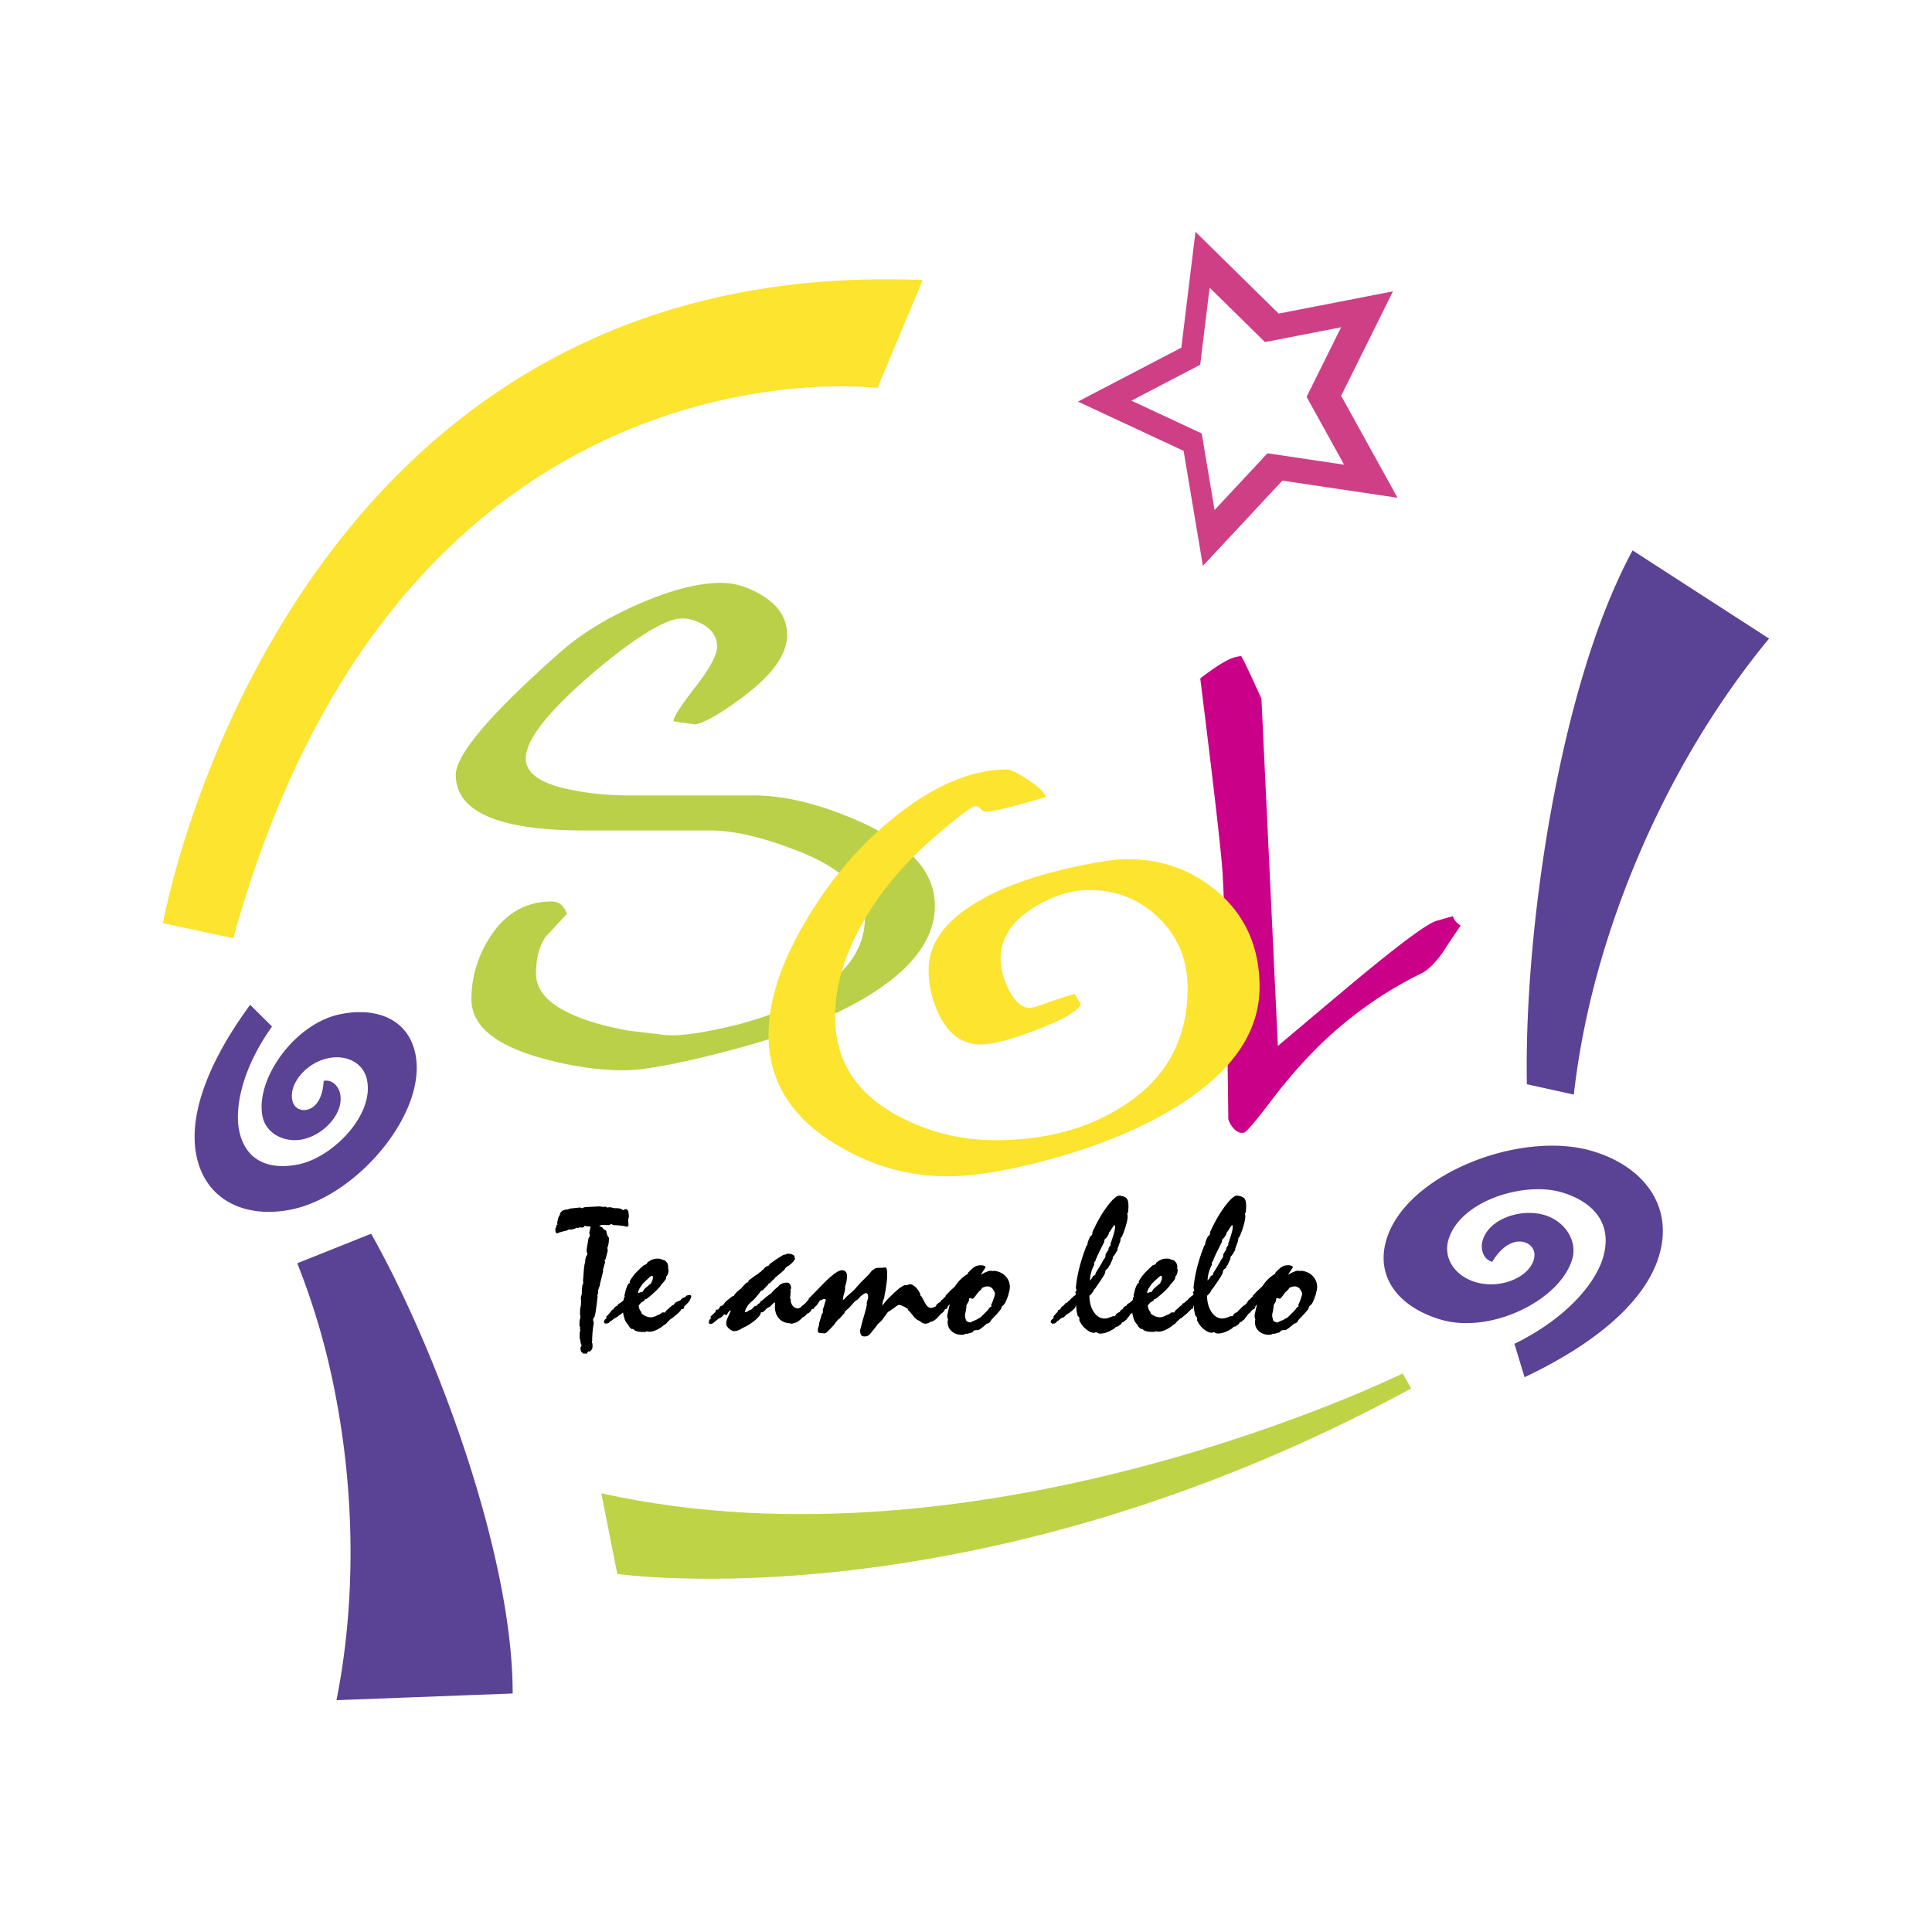 <svg xmlns="http://www.w3.org/2000/svg" width="2500" height="2500" viewBox="0 0 192.756 192.756"><g fill-rule="evenodd" clip-rule="evenodd"><path fill="#fff" d="M0 0h192.756v192.756H0V0z"/><path d="M119.273 23.129l8.299 8.158 11.404-2.219-5.17 10.419 5.623 10.175-11.488-1.711-7.928 8.508-1.924-11.477-10.539-4.916 10.312-5.381 1.411-11.556zm1.411 5.57l5.523 5.431 7.594-1.477-3.441 6.937 3.742 6.774-7.648-1.139-5.277 5.664-1.281-7.641-7.018-3.273 6.867-3.583.939-7.693z" fill="#ce3f86"/><path d="M92.057 27.941l-4.514 10.773S40.067 32.615 23.277 93.61l-7.02-1.503s11.811-66.828 75.8-64.166z" fill="#fce42f"/><path d="M59.992 148.984l1.594 8.043s35.506 5.211 79.213-18.501l-.852-1.5s-41.556 20.497-79.955 11.958z" fill="#bfd346"/><path d="M152.107 137.404l-1.012-3.33c5.232-2.56 8.104-6.074 8.844-8.625 1.002-3.404-1.006-5.573-4.154-6.498-3.77-1.098-10.137.859-11.275 4.746-.566 1.947.783 3.657 2.721 4.225 2.428.715 5.268-.433 5.799-2.255.248-.849-.217-1.52-.947-1.733-.969-.276-2.188.279-3.203 1.961-.977-.276-1.176-1.391-.961-2.126.637-2.189 3.838-3.229 6.15-2.551 2.057.603 3.33 2.562 2.799 4.388-1.203 4.125-8.123 7.517-13.102 6.057-4.125-1.215-6.557-4.16-5.459-7.929 1.918-6.572 13.355-11.005 20.52-8.903 5.096 1.491 8.17 5.43 6.713 10.406-1.136 3.892-5.175 8.253-13.433 12.167zM159.756 95.754c-1.314 4.5-2.227 8.98-2.736 13.452l-4.682-1.031c-.215-11.019 1.559-26.999 5.422-40.245 1.42-4.866 3.096-9.251 5.123-13.017l13.615 8.798c-7.543 9.136-13.369 20.496-16.742 32.043zM51.148 168.959l-17.576.668c2.043-10.284 1.806-21.569-.407-31.969a71.352 71.352 0 0 0-3.507-11.621l7.371-2.948c4.777 8.479 10.106 21.665 12.646 33.591.934 4.386 1.473 8.502 1.473 12.279zM29.19 120.646c-4.586.978-8.626-.798-9.579-5.283-.744-3.502.568-8.591 5.345-15.111l2.185 2.166c-2.996 4.19-3.758 8.132-3.268 10.433.653 3.07 3.119 3.913 5.97 3.305 3.385-.724 7.518-4.931 6.769-8.435-.373-1.75-2.135-2.519-3.883-2.142-2.188.465-3.917 2.545-3.563 4.192.153.767.8 1.091 1.458.945.876-.185 1.581-1.138 1.667-2.873.878-.187 1.504.595 1.641 1.254.42 1.969-1.628 4.127-3.71 4.568-1.859.398-3.665-.59-4.019-2.228-.793-3.726 3.173-9.268 7.652-10.228 3.72-.792 6.85.486 7.574 3.878 1.258 5.917-5.783 14.174-12.239 15.559z" fill="#5a4295"/><path d="M93.271 90.352c0 3.423-2.408 6.538-7.225 9.346-3.678 2.122-8.397 3.902-14.159 5.34-4.524 1.164-7.73 1.746-9.618 1.746-2.604 0-5.37-.411-8.3-1.232-4.622-1.301-6.933-3.252-6.933-5.854 0-2.226.619-4.296 1.855-6.214 1.53-2.361 3.58-3.542 6.151-3.542.716 0 1.221.411 1.514 1.232a131.2 131.2 0 0 1-2.1 2.259c-.651.924-.976 2.156-.976 3.696 0 1.575 1.074 2.876 3.222 3.902 1.529.754 3.531 1.353 6.005 1.798 1.172.137 2.327.273 3.467.411 1.269.171 3.401-.086 6.396-.771 3.71-.855 6.737-2.071 9.081-3.646 3.092-2.02 4.638-4.434 4.638-7.24 0-2.773-2.311-5.032-6.932-6.778-3.353-1.301-6.185-1.951-8.495-1.951H58.315c-8.56 0-12.84-1.849-12.84-5.546 0-2.02 3.466-6.093 10.399-12.221 2.083-1.848 4.72-3.466 7.909-4.852 3.189-1.387 5.907-2.08 8.153-2.08 1.4 0 2.783.428 4.15 1.284 1.627.993 2.441 2.293 2.441 3.902 0 1.917-1.432 3.954-4.297 6.11-2.278 1.712-3.905 2.653-4.882 2.824L67.2 71.97c-.033-.376.684-1.506 2.148-3.389 1.465-1.882 2.197-3.235 2.197-4.056 0-.958-.488-1.711-1.464-2.259-.684-.376-1.351-.565-2.002-.565-1.66 0-4.654 1.832-8.983 5.494-4.426 3.8-6.64 6.624-6.64 8.472 0 1.541 1.595 2.602 4.784 3.183 1.725.343 3.629.514 5.712.514h12.303c3.06 0 6.542.856 10.448 2.567 5.046 2.259 7.568 5.066 7.568 8.421z" fill="#b9d048"/><path d="M145.73 92.354a77.107 77.107 0 0 0-1.809 2.704c-.75 1.032-1.434 1.709-2.051 2.028-3.408 1.653-6.568 3.821-9.48 6.504-1.895 1.752-3.783 3.875-5.668 6.37-1.498 1.957-2.355 2.968-2.574 3.03-.344.099-.668-.004-.975-.307s-.516-.65-.629-1.044c.01.032-.033-3.17-.125-9.608-.129-7.031-.275-12.015-.443-14.951-.137-2.127-.879-8.592-2.227-19.394 1.551-1.19 2.668-1.885 3.355-2.082.248-.072.488-.123.715-.152.15.17.83 1.591 2.035 4.264l1.639 34.641c2.42-2.045 4.854-4.094 7.303-6.146 4.742-3.955 7.58-6.066 8.516-6.335l1.639-.47c.104.361.363.677.779.948z" fill="#ca0088"/><path d="M125.666 98.478c0 4.052-2.201 7.654-6.604 10.809-3.494 2.518-8.006 4.572-13.537 6.163-4.512 1.273-8.186 1.91-11.02 1.91-4.017 0-7.8-1.113-11.35-3.342-4.319-2.691-6.479-6.279-6.479-10.766 0-3.385 1.238-7.176 3.714-11.372 2.477-4.195 5.489-7.697 9.039-10.504 3.879-3.067 7.567-4.601 11.061-4.601.33 0 .963.304 1.898.912 1.072.665 1.734 1.273 1.98 1.823-3.301.983-5.295 1.476-5.984 1.476a.634.634 0 0 1-.535-.282.638.638 0 0 0-.537-.282c-.303 0-1.513.897-3.632 2.691-3.274 2.778-5.819 5.772-7.635 8.985-1.816 3.212-2.724 6.323-2.724 9.333 0 4.398 2.119 7.712 6.356 9.939 2.972 1.592 6.177 2.388 9.616 2.388 5.062 0 9.369-1.172 12.918-3.516 4.184-2.721 6.273-6.598 6.273-11.633 0-2.894-.99-5.267-2.971-7.119-1.871-1.794-4.17-2.69-6.893-2.69-1.734 0-3.535.564-5.406 1.692-2.256 1.389-3.385 3.111-3.385 5.165 0 .926.262 1.938.783 3.039.635 1.244 1.35 1.866 2.146 1.866.221 0 .881-.202 1.982-.607 1.266-.435 2.09-.695 2.475-.782.084.087.18.246.289.479.111.23.221.391.33.477-.164.666-1.596 1.52-4.291 2.562-2.586 1.013-4.486 1.519-5.695 1.519-1.816 0-3.206-.998-4.169-2.994-.688-1.447-1.032-2.924-1.032-4.428 0-2.576 1.554-4.804 4.664-6.685 2.311-1.418 5.338-2.561 9.08-3.43 2.723-.636 4.76-.954 6.107-.954 3.385 0 6.342 1.056 8.873 3.168 2.863 2.4 4.295 5.597 4.295 9.591z" fill="#fce42f"/><path d="M92.369 132.062a.125.125 0 0 1-.071 0 .633.633 0 0 1-.242-.062.884.884 0 0 1-.252-.179l-.282-.137-.252-.205-.498-.61-.166-.156-.056-.146-.332-.193c-.026-.012-.047-.022-.066-.029-.222-.105-.368-.155-.438-.155-.086 0-.226.076-.418.231-.103.08-.189.14-.252.186l-.467.303-.594.815-.435.418-.186.262-.418.515a1.219 1.219 0 0 1-.325.332.746.746 0 0 1-.365.086c-.162 0-.274-.05-.341-.146-.063-.096-.096-.262-.096-.494l.212-.815.226-.78.156-.573.076-.378-.02-.097.08-.341.066-.193v-.165a.478.478 0 0 0-.056-.252.19.19 0 0 0-.167-.09.432.432 0 0 0-.208.083 3.9 3.9 0 0 0-.346.259l-.225.262-.338.232-.478.544c-.11.112-.195.192-.262.248a1.932 1.932 0 0 1-.192.15l-.08.195-.534.604-.125.076-.272.332a2.311 2.311 0 0 1-.289.364c-.133.146-.295.312-.487.498a.72.72 0 0 1-.176.132.365.365 0 0 1-.166.044.248.248 0 0 1-.073-.011.492.492 0 0 1-.072-.029l-.136.02a.444.444 0 0 1-.096-.013c-.046-.011-.1-.023-.156-.044l-.08-.115v-.266l.119-.378v-.156l.192-.64.06-.232.126-.205v-.303l.192-.61c.013-.06.033-.126.06-.198a.67.67 0 0 0 .04-.143.099.099 0 0 0-.05-.087.235.235 0 0 0-.126-.03.302.302 0 0 0-.116.03 2.62 2.62 0 0 0-.166.087l-.124.024a2.22 2.22 0 0 1-.168.253 1.191 1.191 0 0 1-.149.229 1.128 1.128 0 0 1-.238.204l-.041.145-.212.039a.906.906 0 0 1-.186.292.722.722 0 0 1-.295.165l-.013.013a.73.73 0 0 1-.187.214.776.776 0 0 1-.144.092l-.032.041a1.217 1.217 0 0 0-.091.019 1.66 1.66 0 0 1-.503.439 1.218 1.218 0 0 1-.348.122.374.374 0 0 1-.044.023.554.554 0 0 1-.209.037.182.182 0 0 1-.1-.037l-.001-.001c-.459-.017-.827-.169-1.1-.453-.289-.299-.431-.714-.431-1.237 0-.066 0-.133.003-.199a3.49 3.49 0 0 0 .007-.199.493.493 0 0 0-.146.077.896.896 0 0 0-.146.136l-.176.186-.342.195-.242.242a1.43 1.43 0 0 1-.14.126.144.144 0 0 1-.073.03c-.026 0-.053-.004-.079-.007a.295.295 0 0 1-.066-.013v.02c0 .192-.183.447-.547.763a5.302 5.302 0 0 1-1.3.81 2.535 2.535 0 0 1-.425.226 1.05 1.05 0 0 1-.371.076c-.169 0-.348-.083-.538-.249-.186-.166-.279-.335-.279-.511 0-.109.02-.232.067-.371.046-.14.116-.309.215-.501l.192-.438a.5.5 0 0 0-.305.262c-.083.143-.139.216-.169.216a.193.193 0 0 1-.089-.047c-.026-.02-.049-.033-.066-.033a.09.09 0 0 0-.053.017.483.483 0 0 0-.093.08l-.116.136c-.066.06-.153.109-.259.152s-.172.093-.199.149l-.156.1-.146.136-.166.126c-.037.021-.077.033-.11.043a.38.38 0 0 1-.103.014c-.033 0-.056 0-.073-.004-.016-.003-.036-.01-.063-.016l-.04-.097a.59.59 0 0 1 .05-.262.26.26 0 0 1 .146-.136l-.021-.223c.05-.047.11-.103.18-.166.069-.066.166-.162.295-.292l.07-.222h.076c.06 0 .106-.014.143-.037a.265.265 0 0 0 .092-.119l.106-.176.292-.126c.057-.096.12-.187.183-.263.066-.079.13-.142.196-.195.136-.109.249-.199.335-.266.086-.069.169-.126.248-.172l.116-.036a.695.695 0 0 1 .123-.199 2.22 2.22 0 0 1 .275-.278l.322-.263c.077-.09.159-.183.242-.271.086-.09.183-.192.292-.302l.176-.04v-.143l.72-.538.252-.152a.606.606 0 0 1 .252-.186l.156-.176.116-.076c.06-.086.123-.156.195-.216a.981.981 0 0 1 .262-.146l.097-.036.086-.146c.169-.129.401-.295.7-.498.106-.069.183-.122.235-.155l.262-.162c.069-.04.132-.07.182-.09a.369.369 0 0 1 .126-.03.263.263 0 0 0 .146-.046c.053-.033.092-.051.119-.051.01 0 .05.004.109.011.063.007.109.01.143.01.103 0 .206.033.309.097.106.066.156.119.156.165 0 .007-.006.021-.02.04l-.027.057c.014.006.03.02.053.036.023.017.033.03.033.043 0 .09-.079.223-.239.398a2.229 2.229 0 0 1-.597.458l-.146.152c0 .06-.136.202-.408.428-.169.143-.305.259-.408.352l-.156.106-.136.176-.183.155-.196.223-.186.096-.057.117-.281.281-.196.226-.202.076c-.093.13-.192.265-.308.404-.113.14-.232.282-.362.432l-.341.302-.302.302a.68.68 0 0 1-.066.155 1.065 1.065 0 0 1-.126.156l-.119.358a.168.168 0 0 0 .08.021.337.337 0 0 0 .05-.011l.106-.029.222-.156.196-.066.116-.1.186-.212.096-.05.166-.02c.017-.097.08-.166.182-.213l.09-.039.057-.146.226-.155c.116-.104.242-.213.381-.325.14-.113.299-.229.471-.355l.322-.348.418-.358a.81.81 0 0 1 .365-.271c.146-.061.315-.09.511-.09.096 0 .183.053.262.155a.62.62 0 0 1 .116.378v.04l-.07.166.03.097-.03.494-.037.186.066.136.02.282c.06.209.149.365.272.471a.678.678 0 0 0 .458.162.511.511 0 0 0 .234-.082c.019-.027.039-.056.061-.08a.718.718 0 0 1 .209-.159l.116-.136h.02a.114.114 0 0 0 .062-.02.123.123 0 0 0 .017-.061c0-.01.026-.027.078-.054a.82.82 0 0 1 .085-.128l.155-.137v-.1c.299-.298.684-.693 1.158-1.184 1.055-1.107 1.777-1.662 2.166-1.662.162 0 .288.05.375.146.086.096.132.232.132.408 0 .195-.016.381-.049.563a2.83 2.83 0 0 1-.136.494v.252l-.041.266-.135.454-.02.205-.04.193.176-.117.196-.222.756-.67.68-.76.779-.776.322-.397.252-.176a.466.466 0 0 1 .199-.083c.08-.017.239-.023.481-.023l.272-.02c.02 0 .04-.004.057-.01a.151.151 0 0 1 .049-.01c.073 0 .126.053.16.155.037.104.053.272.053.505a6.8 6.8 0 0 1-.036.719c-.027.246-.066.508-.116.786v.09l-.04.136-.021.192-.04.146-.037.271-.126.342-.037.202c-.01.066-.023.156-.043.272l.438-.534c.504-.518.886-.879 1.138-1.088.252-.206.468-.345.65-.418h.186l.397-.106c.183.047.355.146.521.302.163.156.308.352.431.591l.06.245.096.097c.083.129.183.305.292.523.206.408.424.614.65.614a.937.937 0 0 0 .292-.07c.026-.006.042-.01.049-.01l.07-.025.102-.091.041-.126.232-.195c.026-.014.069-.033.125-.066l.019-.01.021-.037.08-.126.183-.136.116-.146.099-.06.057-.155.458-.475.418-.378.358-.478a3.65 3.65 0 0 1 .358-.368c.13-.116.269-.229.418-.332l.175-.096.05-.146c.312-.325.544-.527.701-.606a1.2 1.2 0 0 1 .574-.123c.129 0 .238.021.324.06.086.037.133.083.133.136 0 .018-.061.113-.176.285a9.04 9.04 0 0 0-.303.472l.398-.223.252-.1a.865.865 0 0 1 .143-.056.579.579 0 0 1 .16-.021c.053 0 .092 0 .121.004.031.003.057.01.084.017l.191-.021c.469.06.844.239 1.129.541s.428.67.428 1.11a.793.793 0 0 1-.01.094.594.594 0 0 0-.01.112l-.107.438-.039.152-.115.321-.203.458-.137.176-.176.146-.059.192c0 .04-.09.163-.273.375-.178.209-.418.465-.709.763l-.156.253-.162.105-.156.04-.195.176a4.523 4.523 0 0 1-.322.262 1.96 1.96 0 0 1-.301.192l-.318.021-.156.039-.127.167a5.198 5.198 0 0 1-.318.096 5.93 5.93 0 0 0-.209.06l-.172-.01a.43.43 0 0 1-.153.076.698.698 0 0 1-.219.03c-.407 0-.742-.12-1.008-.355s-.398-.544-.398-.919v-.096l.037-.137a6.786 6.786 0 0 0-.037-.136.942.942 0 0 1-.04-.226c0-.096.07-.421.206-.979l.046-.195-.014.01a7.845 7.845 0 0 1-.218.249v.06c-.007.053-.027.09-.063.112a.41.41 0 0 1-.169.043.928.928 0 0 1-.342.418c-.063.05-.113.094-.146.127-.206.252-.382.431-.524.533a1.066 1.066 0 0 1-.448.196l-.192.116a1.42 1.42 0 0 1-.176.053.286.286 0 0 1-.099.014zm20.414-.97a1.038 1.038 0 0 1-.261.362c-.047.075-.08.132-.105.162a.338.338 0 0 1-.07.069l-.156.116-.057.08c-.086.01-.145.033-.178.063-.037.026-.064.079-.084.148-.1.073-.172.126-.225.159-.051.037-.098.07-.137.103a.334.334 0 0 0-.172.04.346.346 0 0 0-.127.126 3.632 3.632 0 0 1-.783.408 2.067 2.067 0 0 1-.686.126.488.488 0 0 1-.137-.023l-.105-.036a.838.838 0 0 0-.072-.057.129.129 0 0 0-.064-.02c-.012 0-.033.004-.062.014s-.07.025-.123.046c-.258 0-.537-.126-.838-.375a2.252 2.252 0 0 1-.668-.908.169.169 0 0 0 .014-.061.427.427 0 0 0 .006-.086.295.295 0 0 0-.039-.132.63.63 0 0 0-.125-.12 3.413 3.413 0 0 1-.117-.514 4.243 4.243 0 0 1-.039-.574l-.076.165-.041.117a5.216 5.216 0 0 0-.221.209c-.088.079-.137.129-.156.148l-.08.021-.105.136c-.109.04-.207.09-.293.156a1.246 1.246 0 0 0-.242.262.893.893 0 0 0-.281.103.81.81 0 0 0-.232.199l-.186.097a.51.51 0 0 1-.139.166.507.507 0 0 1-.199.076h-.041a.29.29 0 0 1-.178-.054c-.051-.036-.074-.079-.074-.129 0-.027.004-.054.01-.073a.256.256 0 0 1 .029-.062c.045-.061.09-.106.131-.144a.365.365 0 0 1 .123-.073l-.021-.165a5.04 5.04 0 0 1 .199-.252c.07-.076.141-.152.219-.223l.051-.176.213-.086a.608.608 0 0 1 .135-.229.89.89 0 0 1 .242-.169l.096-.176a.94.94 0 0 0 .174-.079.332.332 0 0 0 .109-.106l.09-.076a.66.66 0 0 0 .178-.162.96.96 0 0 1 .189-.18l.117-.116a.733.733 0 0 0 .166-.116c.039-.039.059-.069.059-.096 0-.007-.006-.026-.016-.06s-.023-.07-.043-.116c.033-.06.059-.103.076-.133.02-.026.039-.053.059-.073l-.076-.262c.062-.66.182-1.333.357-2.023.176-.689.412-1.416.711-2.172a.216.216 0 0 0 .076-.087.498.498 0 0 0 .029-.136v-.08c.066-.182.117-.314.156-.397s.076-.162.117-.232a.558.558 0 0 0 .158-.146.363.363 0 0 0 .047-.196v-.076c.477-1.051.98-1.92 1.506-2.61.523-.689.914-1.034 1.174-1.034a1.29 1.29 0 0 1 .262.039c.256.057.424.156.518.296.09.139.137.378.137.713 0 .053-.004.139-.01.259a4.492 4.492 0 0 0-.012.288l-.1.232a.533.533 0 0 1 .031.112c.006.04.01.097.01.17 0 .169-.051.44-.156.819-.104.381-.242.77-.418 1.17l-.115.12-.041.318c-.043.116-.09.238-.135.364-.043.127-.094.259-.143.396v.116l-.166.291-.176.282c-.047.03-.08.066-.104.106s-.033.082-.033.136v.076c-.025.054-.07.149-.133.288-.061.14-.109.25-.148.336l-.076.076-.119.252a.546.546 0 0 0-.221.183.522.522 0 0 0-.062.265c-.062.176-.314.581-.756 1.214-.109.163-.199.286-.262.372l-.1.106a1.084 1.084 0 0 1-.18.314 2.194 2.194 0 0 1-.275.286c.014.67.166 1.213.459 1.635.287.421.648.63 1.076.63.098 0 .217-.021.355-.062.141-.044.299-.104.48-.18.014 0 .027.004.047.01.02.007.037.011.051.011a.141.141 0 0 0 .102-.047.384.384 0 0 0 .084-.14.74.74 0 0 1 .334-.222l.018-.006.016-.021.146-.206.137-.057a.615.615 0 0 1 .148-.219.946.946 0 0 1 .27-.159l.059-.139.262-.153.045-.037c.062-.062.119-.109.168-.142l.008-.005.002-.002a.154.154 0 0 0 .051-.062c.01-.03.02-.066.025-.113v-.076l.1-.186-.039-.117.059-.165c.047-.232.098-.425.15-.577.055-.152.125-.292.209-.414l.135-.076-.039-.117c.129-.252.295-.497.498-.735.199-.235.51-.541.932-.919h.105l.08-.086.096-.021.057-.136a1.87 1.87 0 0 1 .502-.306c.158-.062.33-.093.52-.093.072 0 .127 0 .166.004a.72.72 0 0 1 .105.017l.09.039.398.126.137.173.057.021c.039.105.068.195.09.271.02.08.025.136.025.166 0 .039 0 .072-.004.1a.14.14 0 0 1-.014.056l.057.146-.02.216-.076.262-.137.192-.039.226c-.049.09-.115.179-.189.272a6.694 6.694 0 0 1-.285.321l-.068.126a6.525 6.525 0 0 1-.555.58c-.213.202-.484.432-.816.69l-.176.06-.057.116-.342.222-.145.176a.29.29 0 0 0-.061.06.137.137 0 0 0-.016.057c0 .066.01.136.033.209.023.076.059.169.111.278l.098.116.057.196c.162.122.318.212.467.271.148.057.299.086.447.086a.98.98 0 0 0 .293-.05c.102-.029.238-.093.408-.182l.135-.04.338-.222.266.016.057-.152.076-.07.004-.013.018-.008.141-.125.135-.118c.018-.022.035-.044.055-.064a.8.8 0 0 1 .166-.128l.02-.018.061-.028.092-.171c.051-.019.094-.036.129-.054l.002-.002c.029-.021.059-.04.09-.059a.326.326 0 0 0 .062-.071l.09-.076a.66.66 0 0 0 .178-.162.96.96 0 0 1 .189-.18l.117-.116a.733.733 0 0 0 .166-.116c.039-.039.059-.069.059-.096 0-.007-.006-.026-.016-.06-.012-.033-.023-.07-.043-.116.031-.06.059-.103.076-.133.02-.026.039-.053.059-.073l-.076-.262c.062-.66.182-1.333.357-2.023.176-.689.412-1.416.711-2.172a.216.216 0 0 0 .076-.087.498.498 0 0 0 .029-.136v-.08c.066-.182.117-.314.156-.397s.076-.162.115-.232a.544.544 0 0 0 .16-.146.363.363 0 0 0 .047-.196v-.076c.477-1.051.98-1.92 1.506-2.61.523-.689.914-1.034 1.174-1.034a1.29 1.29 0 0 1 .262.039c.256.057.424.156.518.296.09.139.137.378.137.713 0 .053-.004.139-.01.259a4.492 4.492 0 0 0-.012.288l-.1.232a.533.533 0 0 1 .031.112c.006.04.01.097.01.17 0 .169-.051.44-.156.819-.104.381-.242.77-.418 1.17l-.115.12-.041.318c-.043.116-.09.238-.135.364-.043.127-.094.259-.143.396v.116l-.166.291-.176.282c-.047.03-.08.066-.104.106s-.033.082-.033.136v.076c-.025.054-.07.149-.133.288-.061.14-.109.25-.148.336l-.076.076-.121.252a.539.539 0 0 0-.219.183.522.522 0 0 0-.062.265c-.062.176-.314.581-.756 1.214-.109.163-.199.286-.262.372l-.1.106a1.084 1.084 0 0 1-.18.314 2.194 2.194 0 0 1-.275.286c.014.67.166 1.213.459 1.635.287.421.648.63 1.076.63.098 0 .217-.021.355-.062.139-.044.299-.104.48-.18.014 0 .027.004.047.01.02.007.037.011.051.011a.141.141 0 0 0 .102-.047.384.384 0 0 0 .084-.14.74.74 0 0 1 .334-.222l.012-.004c.131-.143.254-.272.371-.388.229-.226.363-.335.406-.335l.035-.024.002-.002h.002c.012-.013.025-.023.039-.035v-.001l.002-.001c.066-.063.135-.152.203-.269l.08-.126.182-.136.117-.146.098-.06.057-.155.459-.475.418-.378.357-.478c.109-.13.229-.252.357-.368a4.58 4.58 0 0 1 .418-.332l.176-.096.051-.146c.311-.325.543-.527.699-.606.156-.083.346-.123.574-.123.129 0 .238.021.324.06.088.037.133.083.133.136 0 .018-.059.113-.176.285-.115.173-.219.329-.301.472l.398-.223.252-.1a.746.746 0 0 1 .143-.056.554.554 0 0 1 .158-.021c.053 0 .094 0 .123.004.029.003.057.01.084.017l.191-.021c.467.06.842.239 1.127.541s.428.67.428 1.11a.513.513 0 0 1-.01.094.825.825 0 0 0-.01.112l-.105.438-.039.152-.117.321-.203.458-.135.176-.176.146-.061.192c0 .04-.09.163-.271.375-.18.209-.418.465-.711.763l-.154.253-.162.105-.156.04-.195.176a5.643 5.643 0 0 1-.322.262 2.076 2.076 0 0 1-.303.192l-.318.021-.156.039-.125.167a5.666 5.666 0 0 1-.318.096 5.93 5.93 0 0 0-.209.06l-.172-.01a.435.435 0 0 1-.154.076.685.685 0 0 1-.219.03c-.406 0-.742-.12-1.008-.355s-.398-.544-.398-.919v-.096l.037-.137a6.786 6.786 0 0 0-.037-.136.983.983 0 0 1-.039-.226c0-.096.07-.421.205-.979l.045-.184a4.784 4.784 0 0 0-.17.2.412.412 0 0 1-.074.209.334.334 0 0 1-.158.093c-.086.063-.174.153-.26.266s-.162.173-.229.179a.984.984 0 0 1-.113.196.935.935 0 0 1-.148.166c-.047.075-.08.132-.105.162a.338.338 0 0 1-.07.069l-.156.116-.057.08c-.086.01-.145.033-.178.063-.037.026-.064.079-.084.148-.1.073-.172.126-.225.159-.051.037-.098.07-.137.103a.334.334 0 0 0-.172.04.346.346 0 0 0-.127.126 3.67 3.67 0 0 1-.781.408c-.24.083-.465.126-.688.126a.488.488 0 0 1-.137-.023l-.105-.036c-.027-.023-.049-.043-.072-.057a.135.135 0 0 0-.064-.02c-.012 0-.033.004-.062.014s-.07.025-.123.046c-.258 0-.537-.126-.838-.375a2.252 2.252 0 0 1-.668-.908.169.169 0 0 0 .014-.061.427.427 0 0 0 .006-.086.295.295 0 0 0-.039-.132.63.63 0 0 0-.125-.12 3.413 3.413 0 0 1-.156-1.011l-.057.052v.057c0 .08-.02.133-.061.163a.289.289 0 0 1-.125.048l-.098.095a8.27 8.27 0 0 0-.148.143l-.002.002v.001c-.1.114-.232.236-.402.368-.09.069-.162.13-.213.173l-.166.136-.105.05a3.75 3.75 0 0 0-.152.136c-.057.05-.127.123-.219.213l-.117.146-.242.156a2.903 2.903 0 0 1-.715.46c-.264.12-.488.18-.674.18h-.1l-.223-.04-.096.06h-.283c-.24 0-.439-.022-.596-.072a.68.68 0 0 1-.355-.229l-.146.021-.232-.213-.119-.225-.105-.106a1.645 1.645 0 0 1-.271-.524l-.107-.397-.016-.161c-.076.077-.134.116-.189.121zm-4.043-3.33l.186-.215c0-.007.008-.023.02-.047.064-.126.127-.202.186-.235.064-.021.107-.04.131-.066s.035-.069.043-.126v-.06a15.779 15.779 0 0 0 .826-1.39.462.462 0 0 0 .121-.16.46.46 0 0 0 .045-.208v-.09c.02-.043.049-.1.092-.169a1.04 1.04 0 0 0 .084-.149l.105-.106a.63.63 0 0 1 .053-.255c.037-.083.096-.169.18-.263l-.018-.115c.193-.571.318-.962.373-1.175.055-.216.082-.378.082-.497 0-.014-.004-.043-.01-.09a.819.819 0 0 1-.01-.133l-.076.04c-.047.05-.117.149-.209.295-.094.146-.162.256-.209.325l-.098.097-.02.136a1.578 1.578 0 0 1-.123.229c-.039.069-.096.14-.158.209a.275.275 0 0 0-.117.109.351.351 0 0 0-.039.173v.06c-.09.192-.223.458-.398.796-.258.518-.42.886-.486 1.098-.037.047-.07.09-.098.136a.285.285 0 0 0-.039.137c0 .014.004.033.01.062.008.03.01.05.01.063a3.608 3.608 0 0 0-.311.753 3.747 3.747 0 0 0-.128.831zm6.873.382l.156-.116c0-.053.025-.129.082-.235a.688.688 0 0 0 .08-.318 1.353 1.353 0 0 0-.018-.156c-.006-.013-.029-.023-.068-.029h-.041l-.154.096-.379.342-.359.358-.32.468c-.041.069-.07.143-.096.219a.562.562 0 0 0-.041.189c0 .013.004.022.014.029s.02.01.027.01c.02 0 .035-.003.055-.01a.392.392 0 0 0 .09-.05c.031-.007.061-.01.086-.014a.794.794 0 0 1 .088-.006c.012 0 .029-.004.049-.014s.049-.037.086-.083l.1-.176.166-.165.397-.339zm4.866-.382l.186-.215c0-.007.008-.023.02-.047.062-.126.127-.202.186-.235.064-.021.107-.04.131-.066s.035-.069.043-.126v-.06a15.779 15.779 0 0 0 .826-1.39.494.494 0 0 0 .123-.16.487.487 0 0 0 .043-.208v-.09c.02-.043.049-.1.092-.169a1.04 1.04 0 0 0 .084-.149l.105-.106a.63.63 0 0 1 .053-.255c.037-.083.096-.169.18-.263l-.018-.115c.193-.571.318-.962.373-1.175.055-.216.082-.378.082-.497 0-.014-.004-.043-.01-.09a.819.819 0 0 1-.01-.133l-.076.04c-.047.05-.117.149-.209.295-.094.146-.162.256-.209.325l-.098.097-.02.136a1.799 1.799 0 0 1-.281.438.275.275 0 0 0-.117.109.351.351 0 0 0-.039.173v.06c-.09.192-.223.458-.398.796-.258.518-.42.886-.486 1.098-.037.047-.07.09-.098.136a.285.285 0 0 0-.039.137c0 .014.004.033.01.062.008.03.01.05.01.063a3.608 3.608 0 0 0-.311.753 3.634 3.634 0 0 0-.128.831zm6.587 2.467v.206l-.041.212-.02.166-.057.212c-.006.021-.014.047-.016.073-.004.03-.004.073-.004.133 0 .076.006.146.02.209s.033.126.057.189v.079a.873.873 0 0 0 .146.14.77.77 0 0 0 .166.073l.186.02c.059-.053.168-.109.332-.176.162-.063.285-.123.367-.176l.283-.163.709-.709.223-.302.139-.061-.02-.162.057-.136c.066-.12.158-.375.281-.77l.02-.05.021-.223c-.104-.252-.213-.428-.332-.523a.679.679 0 0 0-.449-.146.585.585 0 0 0-.135.014c-.043.01-.094.026-.146.047l-.213.076-.115.186a2.314 2.314 0 0 0-.48.523c-.16.226-.279.355-.355.389l-.246-.061a.518.518 0 0 0-.096.007c-.014.004-.02.007-.02.014 0 .086-.004.152-.014.199a.705.705 0 0 1-.043.132l-.205.359zm-68.141-7.843a1.552 1.552 0 0 0-.183-.03 2.96 2.96 0 0 0-.275-.01l-.096-.057-.08.037c-.013.06-.033.096-.063.112s-.089.026-.179.033c-.06 0-.106 0-.146-.003-.04-.004-.08-.01-.126-.014l-.086.057-.166-.02a.831.831 0 0 1-.252.115 2.252 2.252 0 0 1-.371.08l-.126-.04-.146.097c-.043.013-.172.046-.385.1a4.538 4.538 0 0 0-.507.146c-.04.022-.07.04-.093.047a.242.242 0 0 1-.063.01c-.046 0-.083-.023-.113-.067a.413.413 0 0 1-.053-.195l-.01-.222c.027-.04.047-.073.063-.1.017-.023.027-.043.034-.057 0-.04-.007-.066-.017-.079 0-.037.036-.086.116-.143l.02-.01-.04-.156.136-.584c.063-.062.129-.202.192-.418l.01-.02a.68.68 0 0 1 .278-.242 1 1 0 0 1 .431-.076l.242-.1.935-.097h.057a.277.277 0 0 1 .205.081.651.651 0 0 1 .219-.103c.08-.023.179-.034.295-.034l1.157-.06c.03 0 .083.004.156.01.159.014.262.03.299.05a.095.095 0 0 1 .04-.01.654.654 0 0 1 .156-.029c.013 0 .057.02.126.057l.06.039.232-.039c.066.006.129.017.189.029.063.014.159.036.295.069h.176a1.94 1.94 0 0 1 .478.057c.05.04.1.073.146.1a.25.25 0 0 0 .096.036c.02 0 .04-.01.063-.03a.323.323 0 0 0 .053-.046.45.45 0 0 1 .06-.017c.02-.003.037-.003.057-.003.112 0 .192.062.245.186.05.123.076.325.076.61l-.076.242a6.275 6.275 0 0 1 .037.534c0 .06-.013.103-.043.133-.03.029-.073.043-.129.043-.02 0-.04 0-.06-.004-.02-.003-.056-.017-.106-.036a5.245 5.245 0 0 0-.428-.066c-.163-.02-.401-.036-.72-.05a.352.352 0 0 1-.222-.136.398.398 0 0 1-.133.096.465.465 0 0 1-.149.04 4.08 4.08 0 0 0-.252-.013 13.828 13.828 0 0 0-.507-.007l-.04.06-.153.057.298.109.176.212.252.136c.02.17.05.306.089.408a.963.963 0 0 0 .173.292v.186a2.354 2.354 0 0 1-.096.67l-.056.136.037.322-.212.815-.106.146.057.176-.232.815.04.057-.322 1.294v.097l-.195.563c.006.032.013.062.017.093a.796.796 0 0 1 .003.083.39.39 0 0 1-.02.112c-.014.04-.037.1-.077.18l.04.066a47.053 47.053 0 0 1-.172 1.396c-.04.288-.09.523-.14.703a.52.52 0 0 0-.106.146.346.346 0 0 0-.04.146c0 .014.01.054.029.123.021.066.033.126.047.18-.056.318-.1.626-.126.928-.026.303-.037.594-.037.88l-.04.096.056.136c.006.047.013.09.017.13.003.036.003.09.003.152 0 .126-.02.222-.057.298a.823.823 0 0 1-.235.239l-.146-.02-.116.202-.076.04-.116-.04-.126.04c-.1-.066-.166-.116-.206-.156s-.066-.076-.086-.116l-.049-.321.125-.263a1.023 1.023 0 0 1-.096-.238.885.885 0 0 1-.03-.235 1.83 1.83 0 0 1-.06-.192.915.915 0 0 1-.017-.17l.017-.494.06-.135-.03-.113a.19.19 0 0 1-.01-.054c0-.026.003-.053.01-.079a.207.207 0 0 0 .01-.057l-.077-.205.02-.534c.023-.057.043-.112.057-.166a.559.559 0 0 0 .02-.136 1.153 1.153 0 0 0-.04-.283l.02-.61a1.2 1.2 0 0 0 .069-.282 2.96 2.96 0 0 0 .01-.583 2.903 2.903 0 0 1-.01-.216l.096-.349v-.378l.06-.498a.386.386 0 0 0 .076-.241c0-.054-.003-.094-.003-.123a.611.611 0 0 0-.017-.083c.02-.173.04-.411.06-.707.037-.563.083-.915.136-1.051l.027-.106v-.186l.079-.328a.545.545 0 0 1 .03-.05c.07-.109.106-.189.106-.232 0-.013-.007-.036-.013-.066a.406.406 0 0 0-.047-.089l-.016-.282.192-1.138a.53.53 0 0 0 .097-.143c.02-.04.029-.08.029-.109a.557.557 0 0 0-.013-.119c-.01-.044-.026-.097-.042-.153l.135-.614zm3.264 8.75l-.02-.187-.252.187-.146.096-.196.156c-.116.066-.199.112-.251.146-.053.033-.1.066-.146.097l-.116.099-.203.106a.352.352 0 0 1-.143.159c-.06.037-.159.054-.295.054-.066-.007-.103-.017-.117-.034a.401.401 0 0 1-.04-.139.404.404 0 0 1 .07-.199.462.462 0 0 1 .163-.123v-.202c.066-.06.129-.126.196-.195.063-.073.139-.159.222-.262l.146-.206.136-.057a.617.617 0 0 1 .149-.219.983.983 0 0 1 .269-.159l.06-.139.262-.153.222-.186a.138.138 0 0 0 .05-.062.57.57 0 0 0 .027-.113v-.076l.1-.186-.04-.117.06-.165c.046-.232.096-.425.149-.577.056-.152.126-.292.209-.414l.136-.076-.04-.117c.129-.252.295-.497.498-.735.199-.235.511-.541.932-.919h.106l.08-.086.096-.021.056-.136c.176-.143.341-.245.501-.306a1.42 1.42 0 0 1 .521-.093c.073 0 .126 0 .166.004.04.003.073.01.106.017l.09.039.398.126.135.173.057.021c.04.105.07.195.089.271.021.08.026.136.026.166 0 .039 0 .072-.003.1a.16.16 0 0 1-.013.056l.057.146-.02.216-.076.262-.136.192-.04.226c-.05.09-.117.179-.189.272a8.016 8.016 0 0 1-.285.321l-.07.126a6.365 6.365 0 0 1-.554.58c-.212.202-.484.432-.815.69l-.176.06-.056.116-.342.222-.146.176a.282.282 0 0 0-.06.06.14.14 0 0 0-.017.057c0 .066.01.136.033.209.023.076.06.169.113.278l.096.116.057.196c.162.122.318.212.467.271.149.057.299.086.447.086.09 0 .189-.017.292-.05.103-.029.239-.093.408-.182l.136-.04.338-.222.266.016.056-.152c.02-.02.1-.093.239-.216.139-.122.266-.231.375-.328l.166-.079.116-.176a2.165 2.165 0 0 1 .554-.262.611.611 0 0 1 .189-.202.719.719 0 0 1 .275-.116l.156-.155a.726.726 0 0 1 .153-.044c.046-.009.083-.017.1-.017.08 0 .133.014.162.033.03.023.043.063.043.123a.36.36 0 0 1-.03.133.514.514 0 0 1-.066.119l-.05.126a1.54 1.54 0 0 1-.199.259 6.171 6.171 0 0 1-.355.345v.057c0 .08-.02.133-.06.163a.494.494 0 0 1-.223.062c-.083.176-.269.372-.554.594-.09.069-.163.13-.212.173l-.166.136-.106.05a3.75 3.75 0 0 0-.152.136c-.057.05-.126.123-.219.213l-.116.146-.242.156a2.933 2.933 0 0 1-.717.46c-.262.12-.487.18-.673.18h-.1l-.222-.04-.096.06h-.282c-.242 0-.441-.022-.597-.072a.684.684 0 0 1-.355-.229l-.146.021-.232-.213-.119-.225-.106-.106a1.886 1.886 0 0 1-.159-.246 1.83 1.83 0 0 1-.113-.278l-.107-.403zm2.634-2.992l.156-.116c0-.053.026-.129.083-.235a.688.688 0 0 0 .08-.318 1.496 1.496 0 0 0-.017-.156c-.007-.013-.03-.023-.07-.029h-.04l-.156.096-.378.342-.358.358-.321.468c-.04.069-.07.143-.096.219a.557.557 0 0 0-.04.189c0 .013.003.022.013.029s.02.01.027.01c.02 0 .036-.003.056-.01a.413.413 0 0 0 .089-.05c.03-.007.06-.01.086-.014a.757.757 0 0 1 .086-.006c.013 0 .03-.004.049-.014.02-.01.05-.037.086-.083l.099-.176.167-.165.399-.339zm31.595 2.085v.206l-.04.212-.02.166-.057.212a.462.462 0 0 0-.017.073c-.003.03-.003.073-.003.133 0 .076.006.146.02.209s.033.126.057.189v.079a.836.836 0 0 0 .146.14.77.77 0 0 0 .166.073l.186.02a1.27 1.27 0 0 1 .332-.176c.162-.063.285-.123.369-.176l.281-.163.709-.709.223-.302.141-.061-.021-.162.057-.136c.066-.12.16-.375.283-.77l.02-.05.02-.223c-.104-.252-.213-.428-.332-.523a.674.674 0 0 0-.447-.146.602.602 0 0 0-.137.014c-.043.01-.092.026-.145.047l-.213.076-.115.186a2.318 2.318 0 0 0-.482.523c-.158.226-.279.355-.355.389l-.245-.061a.5.5 0 0 0-.096.007c-.014.004-.021.007-.021.014 0 .086-.003.152-.013.199a.584.584 0 0 1-.044.132l-.207.359z"/></g></svg>